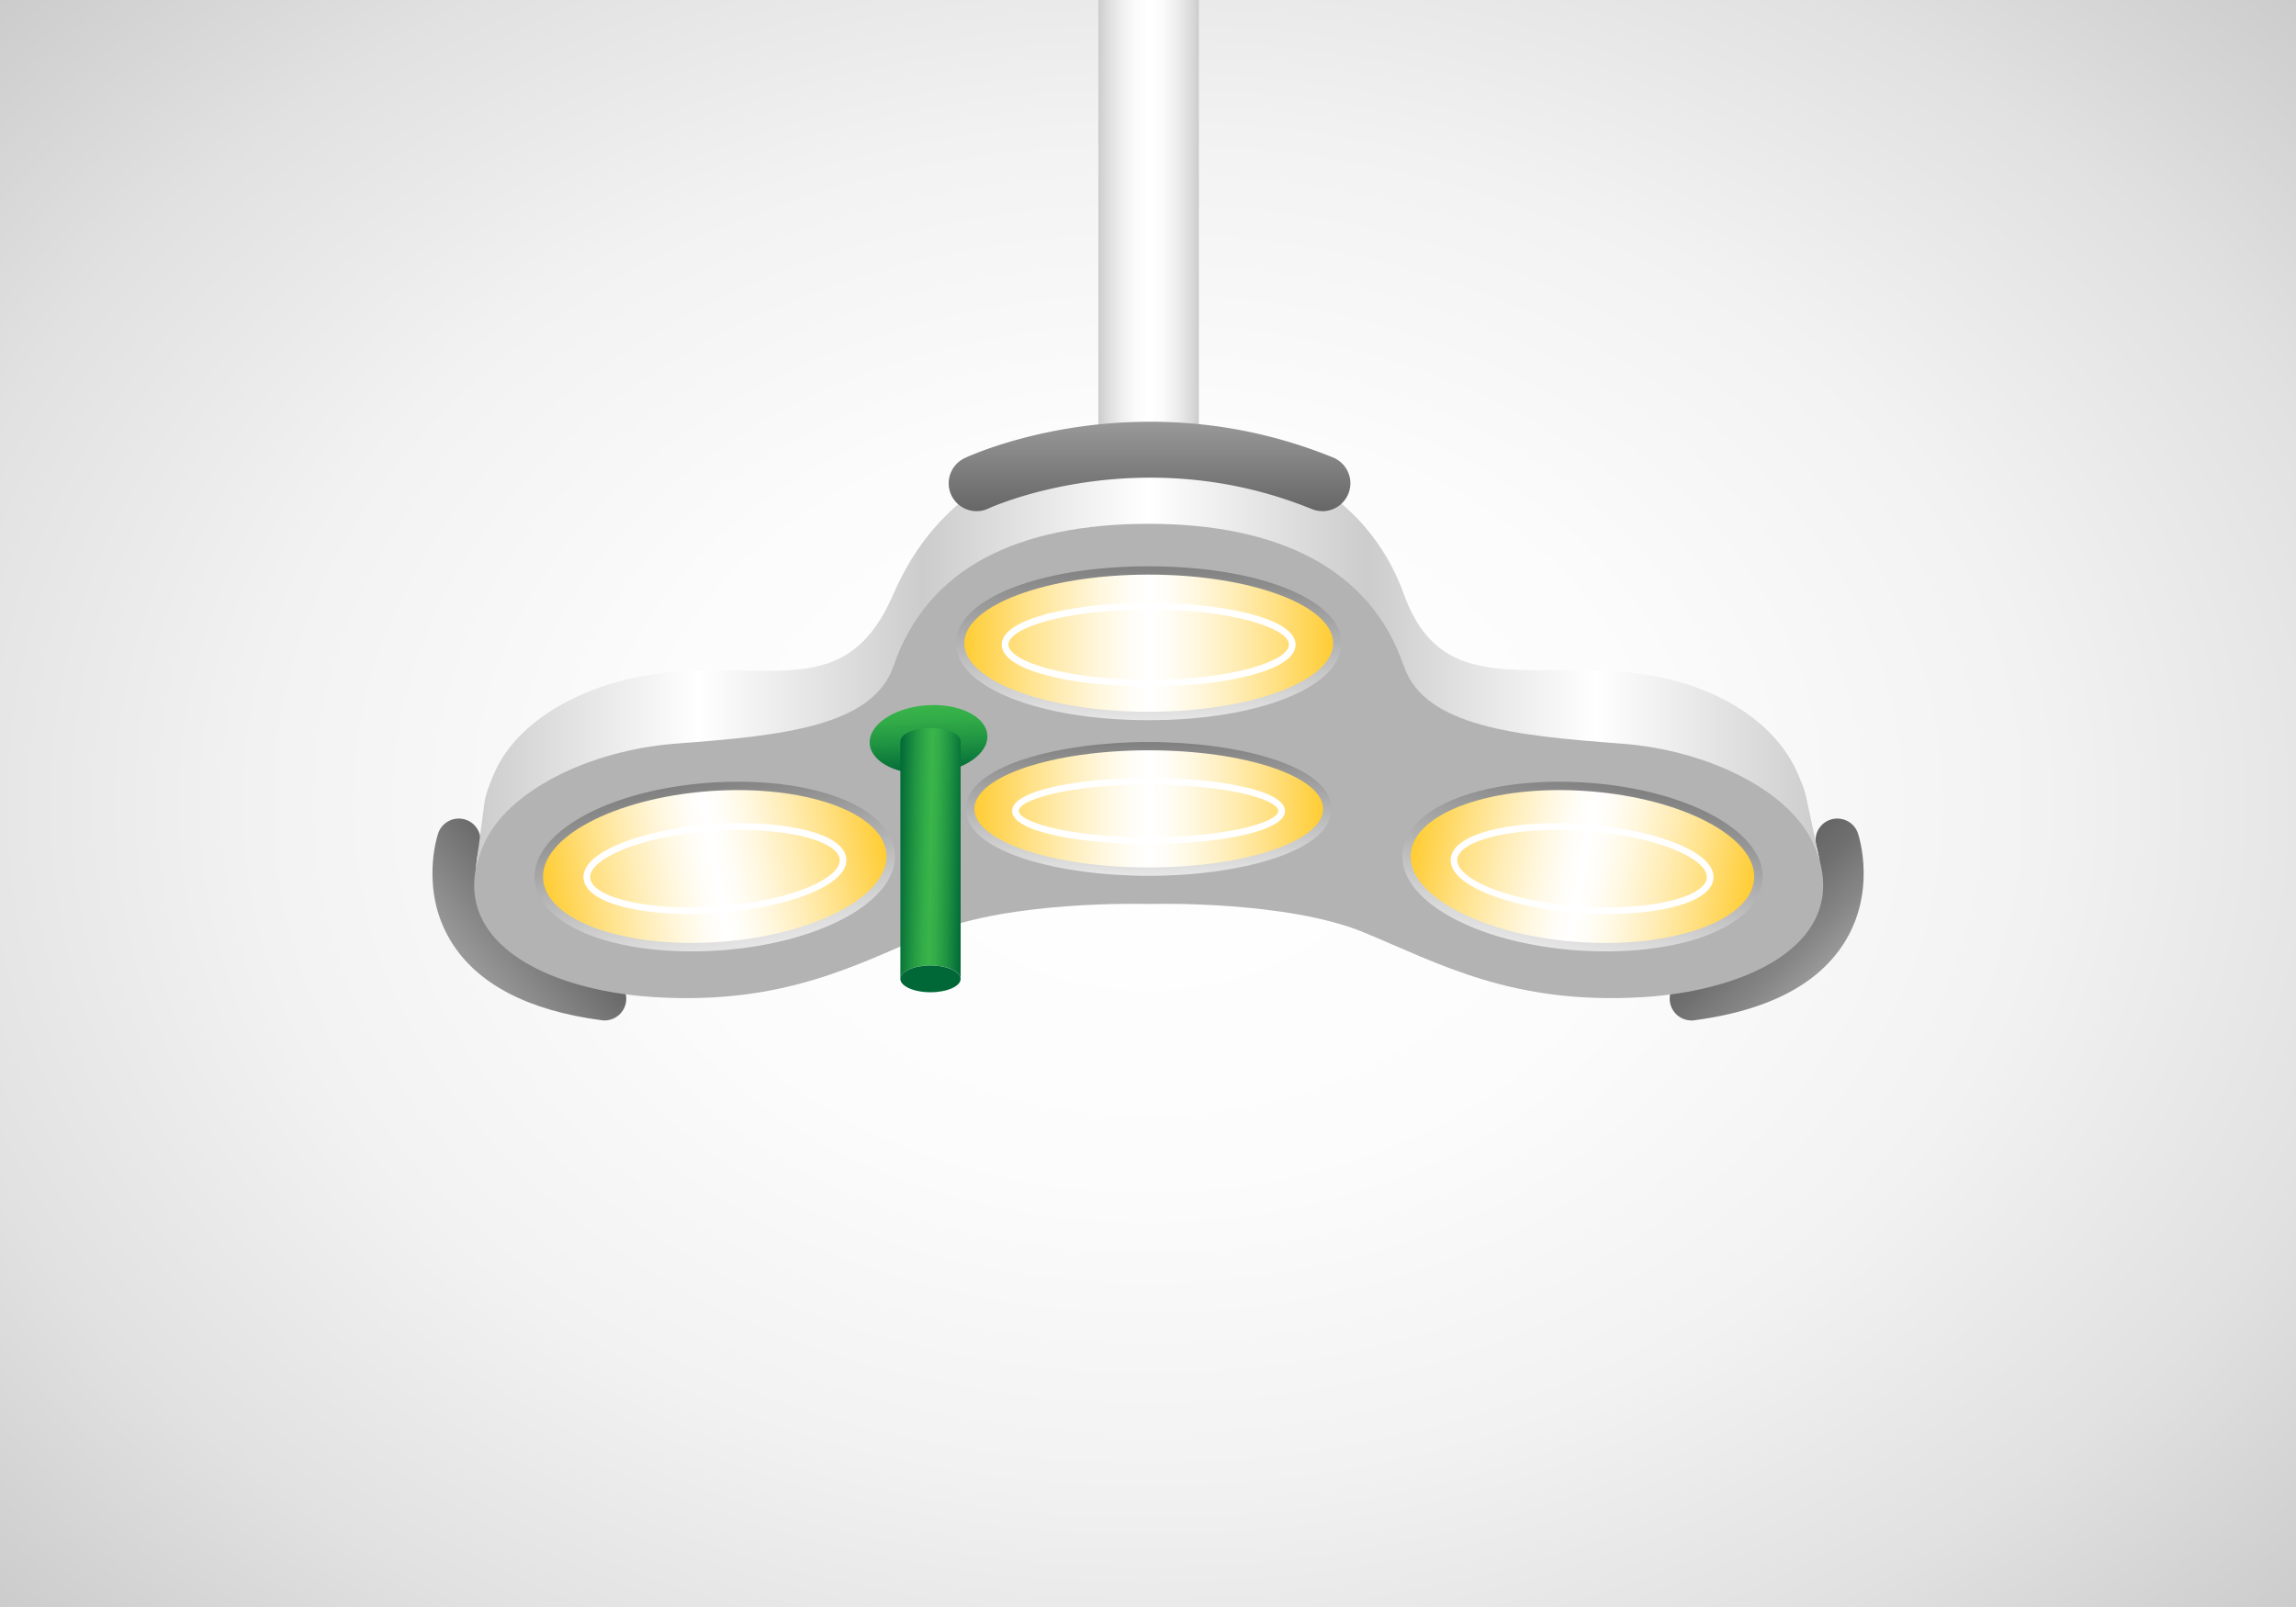 <svg xmlns="http://www.w3.org/2000/svg" viewBox="0 0 453.54 317.48" xmlns:v="https://vecta.io/nano"><rect x="0" y="0" width="453.54" height="317.48" fill="#333333" stroke="none"/><radialGradient id="A" cx="226.772" cy="158.74" r="309.469" gradientTransform="matrix(1 0 0 0.754 0 39.048)" gradientUnits="userSpaceOnUse"><stop offset="0" stop-color="#fff"/><stop offset=".317" stop-color="#fcfcfc"/><stop offset=".571" stop-color="#f2f2f2"/><stop offset=".803" stop-color="#e1e1e1"/><stop offset="1" stop-color="#ccc"/></radialGradient><path fill="url(#A)" d="M0 0h453.54v317.48H0z"/><linearGradient id="B" gradientUnits="userSpaceOnUse" x1="216.973" y1="49.031" x2="236.814" y2="49.031"><stop offset="0" stop-color="#ccc"/><stop offset=".075" stop-color="#dadada"/><stop offset=".219" stop-color="#eee"/><stop offset=".362" stop-color="#fbfbfb"/><stop offset=".5" stop-color="#fff"/><stop offset=".638" stop-color="#fbfbfb"/><stop offset=".781" stop-color="#eee"/><stop offset=".925" stop-color="#dadada"/><stop offset="1" stop-color="#ccc"/></linearGradient><path fill="url(#B)" d="M216.97 0h19.84v98.06h-19.84z"/><linearGradient id="C" gradientUnits="userSpaceOnUse" x1="93.338" y1="191.456" x2="109.063" y2="178.262"><stop offset="0" stop-color="#999"/><stop offset="1" stop-color="#666"/></linearGradient><path fill="url(#C)" d="M119.42 201.6c-.2 0-.38-.01-.57-.04-14.5-1.92-24.48-7.1-29.66-15.42-6.34-10.18-2.8-21.04-2.64-21.5.76-2.25 3.2-3.46 5.45-2.7 2.24.76 3.45 3.18 2.7 5.42-.06.18-2.36 7.67 1.84 14.32 3.78 5.98 11.66 9.8 23.43 11.36 2.35.3 4 2.47 3.7 4.83-.28 2.16-2.13 3.73-4.26 3.73h0z"/><linearGradient id="D" gradientUnits="userSpaceOnUse" x1="344.855" y1="177.986" x2="359.139" y2="192.27"><stop offset="0" stop-color="#666"/><stop offset=".277" stop-color="#6f6f6f"/><stop offset=".728" stop-color="#878787"/><stop offset="1" stop-color="#999"/></linearGradient><path fill="url(#D)" d="M334.12 201.6c-2.12 0-3.97-1.57-4.26-3.74a4.31 4.31 0 0 1 3.7-4.83c11.83-1.56 19.73-5.4 23.5-11.44 4.15-6.67 1.82-14.13 1.8-14.2-.76-2.25.45-4.7 2.7-5.45s4.7.45 5.45 2.7c.15.46 3.7 11.32-2.64 21.5-5.18 8.32-15.16 13.5-29.66 15.42-.2.04-.38.05-.57.05h0z"/><linearGradient id="E" gradientUnits="userSpaceOnUse" x1="93.748" y1="130.435" x2="359.772" y2="130.435"><stop offset="0" stop-color="#ccc"/><stop offset=".166" stop-color="#fff"/><stop offset=".333" stop-color="#ccc"/><stop offset=".5" stop-color="#fff"/><stop offset=".663" stop-color="#ccc"/><stop offset=".833" stop-color="#fff"/><stop offset="1" stop-color="#ccc"/></linearGradient><path fill="url(#E)" d="M356.72 157.26c-.3-1.43-.97-2.93-1.64-4.48-4.56-10.64-17.6-18.78-34.88-20.06-20.72-1.54-35.83 4.08-42.88-15.32-7.03-19.36-25.2-29.77-50.26-29.82h-.34c-25.57.05-42.06 10.92-50.26 29.82-8.7 20.07-22.16 13.78-42.88 15.32-17.27 1.3-31.4 9.42-35.95 20.06-.95 2.22-1.8 4.3-2 6.3l-1.88 14.22c.2-1.98.75-4.07 1.7-6.3 4.56-10.64 20.86-18.77 38.14-20.06 20.72-1.54 38.82-3.36 42.88-15.32 6.6-19.5 24.7-28.05 50.26-28.1h.34c25.07.06 43.65 8.6 50.26 28.1 4.06 11.96 22.16 13.78 42.88 15.32 17.27 1.3 33.58 9.42 38.14 20.06a23.14 23.14 0 0 1 1.43 4.48l-3.05-14.22z"/><linearGradient id="F" gradientUnits="userSpaceOnUse" x1="227.059" y1="100.981" x2="227.059" y2="83.311"><stop offset="0" stop-color="#666"/><stop offset="1" stop-color="#999"/></linearGradient><path fill="url(#F)" d="M261.23 100.98c-.7 0-1.4-.13-2.07-.4-33.98-13.84-63.63-.26-63.92-.12-2.75 1.3-6.03.1-7.32-2.64s-.1-6.03 2.64-7.32c1.38-.65 34.36-15.76 72.76-.12 2.82 1.15 4.17 4.36 3.02 7.17a5.52 5.52 0 0 1-5.11 3.44h0z"/><path fill="#b3b3b3" d="M228.06 178.58s26.12-.66 41.34 5.62c14.8 6.1 29.2 14.33 55 12.8 22.05-1.32 41.9-11.52 33.95-30.04-4.56-10.64-20.86-18.78-38.14-20.06-20.72-1.54-38.82-3.36-42.88-15.32-6.6-19.5-25.2-28.05-50.26-28.1h-.34c-25.57.06-43.65 8.6-50.26 28.1-4.06 11.96-22.16 13.78-42.88 15.32-17.27 1.3-33.58 9.42-38.14 20.06-7.94 18.52 11.9 28.72 33.95 30.04 25.8 1.55 40.2-6.67 55-12.8 15.2-6.28 41.34-5.62 41.34-5.62h2.32z"/><linearGradient id="G" gradientUnits="userSpaceOnUse" x1="183.685" y1="152.849" x2="183.127" y2="139.332"><stop offset="0" stop-color="#006837"/><stop offset=".042" stop-color="#036c38"/><stop offset=".461" stop-color="#209442"/><stop offset=".795" stop-color="#32ac48"/><stop offset="1" stop-color="#39b54a"/></linearGradient><path fill="url(#G)" d="M195.03 145.2c-.28-3.72-5.7-6.34-12.13-5.86-6.42.5-11.4 3.9-11.1 7.62s5.7 6.34 12.13 5.86c6.4-.5 11.4-3.9 11.1-7.62z"/><linearGradient id="H" gradientUnits="userSpaceOnUse" x1="177.447" y1="168.545" x2="190.217" y2="168.783"><stop offset="0" stop-color="#006837"/><stop offset=".021" stop-color="#036c38"/><stop offset=".231" stop-color="#209442"/><stop offset=".398" stop-color="#32ac48"/><stop offset=".5" stop-color="#39b54a"/><stop offset=".602" stop-color="#32ac48"/><stop offset=".769" stop-color="#209442"/><stop offset=".979" stop-color="#036c38"/><stop offset="1" stop-color="#006837"/></linearGradient><path fill="url(#H)" d="M189.76 193.38c0-1.46-2.67-2.65-5.95-2.65-3.3 0-5.95 1.18-5.95 2.64v-46.9c0-1.46 2.66-2.65 5.95-2.65s5.95 1.2 5.95 2.65v46.9z"/><path fill="#006837" d="M177.85 193.38c0-1.46 2.66-2.64 5.95-2.64s5.96 1.2 5.96 2.65-2.67 2.64-5.96 2.64-5.95-1.2-5.95-2.65z"/><linearGradient id="I" gradientUnits="userSpaceOnUse" x1="226.909" y1="142.277" x2="226.909" y2="111.872"><stop offset="0" stop-color="#e6e6e6"/><stop offset="1" stop-color="gray"/></linearGradient><path fill="url(#I)" d="M226.9 142.28c-21.7 0-38.08-6.54-38.08-15.2s16.37-15.2 38.08-15.2 38.08 6.54 38.08 15.2-16.37 15.2-38.08 15.2h0zm0-27.1c-20.5 0-34.78 6.27-34.78 11.9s14.28 11.9 34.78 11.9 34.78-6.27 34.78-11.9-14.3-11.9-34.78-11.9h0z"/><linearGradient id="J" gradientUnits="userSpaceOnUse" x1="190.479" y1="127.072" x2="263.339" y2="127.072"><stop offset="0" stop-color="#fc3"/><stop offset=".011" stop-color="#ffce39"/><stop offset=".145" stop-color="#ffdf7f"/><stop offset=".265" stop-color="#ffedb6"/><stop offset=".368" stop-color="#fff7de"/><stop offset=".45" stop-color="#fffdf6"/><stop offset=".5" stop-color="#fff"/><stop offset=".55" stop-color="#fffdf6"/><stop offset=".632" stop-color="#fff7de"/><stop offset=".735" stop-color="#ffedb6"/><stop offset=".855" stop-color="#ffdf7f"/><stop offset=".989" stop-color="#ffce39"/><stop offset="1" stop-color="#fc3"/></linearGradient><path fill="url(#J)" d="M263.34 127.07c0-7.48-16.3-13.55-36.43-13.55s-36.43 6.07-36.43 13.55 16.3 13.55 36.43 13.55 36.43-6.06 36.43-13.55z"/><path fill="#fff" d="M226.9 135.63c-14.07 0-29.02-2.9-29.02-8.27s14.95-8.27 29.02-8.27 29.02 2.9 29.02 8.27-14.95 8.27-29.02 8.27h0zm0-15.23c-16.32 0-27.7 3.66-27.7 6.95s11.37 6.95 27.7 6.95 27.7-3.66 27.7-6.95c.01-3.28-11.37-6.95-27.7-6.95h0z"/><linearGradient id="K" gradientUnits="userSpaceOnUse" x1="226.913" y1="173.027" x2="226.913" y2="146.578"><stop offset="0" stop-color="#e6e6e6"/><stop offset="1" stop-color="gray"/></linearGradient><path fill="url(#K)" d="M226.9 173.03c-17.5 0-36.1-4.63-36.1-13.22s18.6-13.22 36.1-13.22c17.5 0 36.1 4.63 36.1 13.22s-18.6 13.22-36.1 13.22h0zm0-23.15c-18.77 0-32.8 5.24-32.8 9.92s14.02 9.92 32.8 9.92 32.8-5.24 32.8-9.92-14.02-9.92-32.8-9.92h0z"/><linearGradient id="L" gradientUnits="userSpaceOnUse" x1="192.471" y1="159.8" x2="261.355" y2="159.8"><stop offset="0" stop-color="#fc3"/><stop offset=".011" stop-color="#ffce39"/><stop offset=".145" stop-color="#ffdf7f"/><stop offset=".265" stop-color="#ffedb6"/><stop offset=".368" stop-color="#fff7de"/><stop offset=".45" stop-color="#fffdf6"/><stop offset=".5" stop-color="#fff"/><stop offset=".55" stop-color="#fffdf6"/><stop offset=".632" stop-color="#fff7de"/><stop offset=".735" stop-color="#ffedb6"/><stop offset=".855" stop-color="#ffdf7f"/><stop offset=".989" stop-color="#ffce39"/><stop offset="1" stop-color="#fc3"/></linearGradient><path fill="url(#L)" d="M261.36 159.8c0-6.4-15.42-11.57-34.44-11.57s-34.44 5.18-34.44 11.57 15.42 11.57 34.44 11.57c19 0 34.44-5.18 34.44-11.57z"/><path fill="#fff" d="M226.88 166.74c-13.06 0-26.95-2.3-26.95-6.53s13.9-6.53 26.95-6.53 26.95 2.3 26.95 6.53-13.9 6.53-26.95 6.53h0zm0-11.74c-15.88 0-25.63 3.03-25.63 5.2 0 2.17 9.75 5.2 25.63 5.2s25.63-3.03 25.63-5.2c-.01-2.17-9.76-5.2-25.63-5.2h0z"/><linearGradient id="M" gradientUnits="userSpaceOnUse" x1="144.132" y1="187.847" x2="138.26" y2="154.542"><stop offset="0" stop-color="#e6e6e6"/><stop offset="1" stop-color="gray"/></linearGradient><path fill="url(#M)" d="M136.65 187.95c-17.65 0-30.4-5.82-31.02-14.15-.68-9.27 14.4-17.68 34.35-19.15a79.8 79.8 0 0 1 5.76-.21c17.65 0 30.4 5.82 31.02 14.15.68 9.28-14.4 17.7-34.35 19.15a79.8 79.8 0 0 1-5.76.21h0zm9.1-30.2c-1.8 0-3.67.07-5.52.2-19.3 1.4-31.76 9.2-31.3 15.6.46 6.22 12.63 11.08 27.72 11.08a78.68 78.68 0 0 0 5.51-.2c19.3-1.4 31.76-9.2 31.3-15.6-.44-6.2-12.62-11.08-27.7-11.08h0z"/><linearGradient id="N" gradientUnits="userSpaceOnUse" x1="107.845" y1="177.072" x2="174.547" y2="165.311"><stop offset="0" stop-color="#fc3"/><stop offset=".011" stop-color="#ffce39"/><stop offset=".145" stop-color="#ffdf7f"/><stop offset=".265" stop-color="#ffedb6"/><stop offset=".368" stop-color="#fff7de"/><stop offset=".45" stop-color="#fffdf6"/><stop offset=".5" stop-color="#fff"/><stop offset=".55" stop-color="#fffdf6"/><stop offset=".632" stop-color="#fff7de"/><stop offset=".735" stop-color="#ffedb6"/><stop offset=".855" stop-color="#ffdf7f"/><stop offset=".989" stop-color="#ffce39"/><stop offset="1" stop-color="#fc3"/></linearGradient><path fill="url(#N)" d="M175.1 168.7c-.6-8.22-16.28-13.78-35-12.4s-33.43 9.15-32.82 17.38c.6 8.22 16.27 13.78 35 12.4 18.73-1.38 33.42-9.16 32.82-17.38z"/><path fill="#fff" d="M136.15 180.57c-10.13 0-20.5-2.2-20.87-7.07-.4-5.48 12.56-9.72 25.3-10.66a79.6 79.6 0 0 1 5.73-.21c10.13 0 20.5 2.18 20.86 7.07.4 5.48-12.55 9.72-25.3 10.66-1.93.14-3.85.2-5.72.2h0zm10.17-16.6a76.67 76.67 0 0 0-5.63.21c-14.74 1.08-24.35 5.65-24.1 9.24.24 3.33 8.65 5.84 19.55 5.84 1.84 0 3.73-.07 5.63-.2 14.74-1.08 24.35-5.65 24.1-9.24-.25-3.33-8.65-5.84-19.55-5.84h0z"/><linearGradient id="O" gradientUnits="userSpaceOnUse" x1="315.535" y1="154.542" x2="309.663" y2="187.847"><stop offset="0" stop-color="gray"/><stop offset="1" stop-color="#e6e6e6"/></linearGradient><path fill="url(#O)" d="M317.14 187.95a80.01 80.01 0 0 1-5.76-.21c-19.94-1.46-35.03-9.87-34.35-19.15.6-8.33 13.36-14.15 31.02-14.15a79.8 79.8 0 0 1 5.76.21c19.94 1.46 35.03 9.87 34.35 19.15-.6 8.33-13.36 14.15-31.02 14.15h0zm-9.1-30.2c-15.1 0-27.26 4.87-27.72 11.08-.47 6.4 12 14.2 31.3 15.6 1.85.13 3.7.2 5.5.2 15.1 0 27.27-4.87 27.72-11.08.47-6.4-12-14.2-31.3-15.6a77.96 77.96 0 0 0-5.5-.2h0z"/><linearGradient id="P" gradientUnits="userSpaceOnUse" x1="279.248" y1="165.311" x2="345.949" y2="177.072"><stop offset="0" stop-color="#fc3"/><stop offset=".011" stop-color="#ffce39"/><stop offset=".145" stop-color="#ffdf7f"/><stop offset=".265" stop-color="#ffedb6"/><stop offset=".368" stop-color="#fff7de"/><stop offset=".45" stop-color="#fffdf6"/><stop offset=".5" stop-color="#fff"/><stop offset=".55" stop-color="#fffdf6"/><stop offset=".632" stop-color="#fff7de"/><stop offset=".735" stop-color="#ffedb6"/><stop offset=".855" stop-color="#ffdf7f"/><stop offset=".989" stop-color="#ffce39"/><stop offset="1" stop-color="#fc3"/></linearGradient><path fill="url(#P)" d="M278.68 168.7c.6-8.22 16.28-13.78 35-12.4s33.43 9.15 32.82 17.38c-.6 8.22-16.27 13.78-35 12.4-18.73-1.38-33.43-9.16-32.83-17.38z"/><path fill="#fff" d="M317.6 180.57a79.6 79.6 0 0 1-5.73-.21c-12.76-.93-25.7-5.18-25.3-10.66.36-4.88 10.74-7.07 20.86-7.07a79.6 79.6 0 0 1 5.73.21c12.76.93 25.7 5.18 25.3 10.66-.35 4.88-10.73 7.07-20.86 7.07h0zm-10.18-16.6c-10.9 0-19.3 2.5-19.55 5.84-.26 3.6 9.35 8.16 24.1 9.24 1.9.14 3.8.2 5.63.2 10.9 0 19.3-2.5 19.55-5.84.26-3.6-9.35-8.16-24.1-9.24-1.9-.14-3.78-.2-5.63-.2h0z"/></svg>